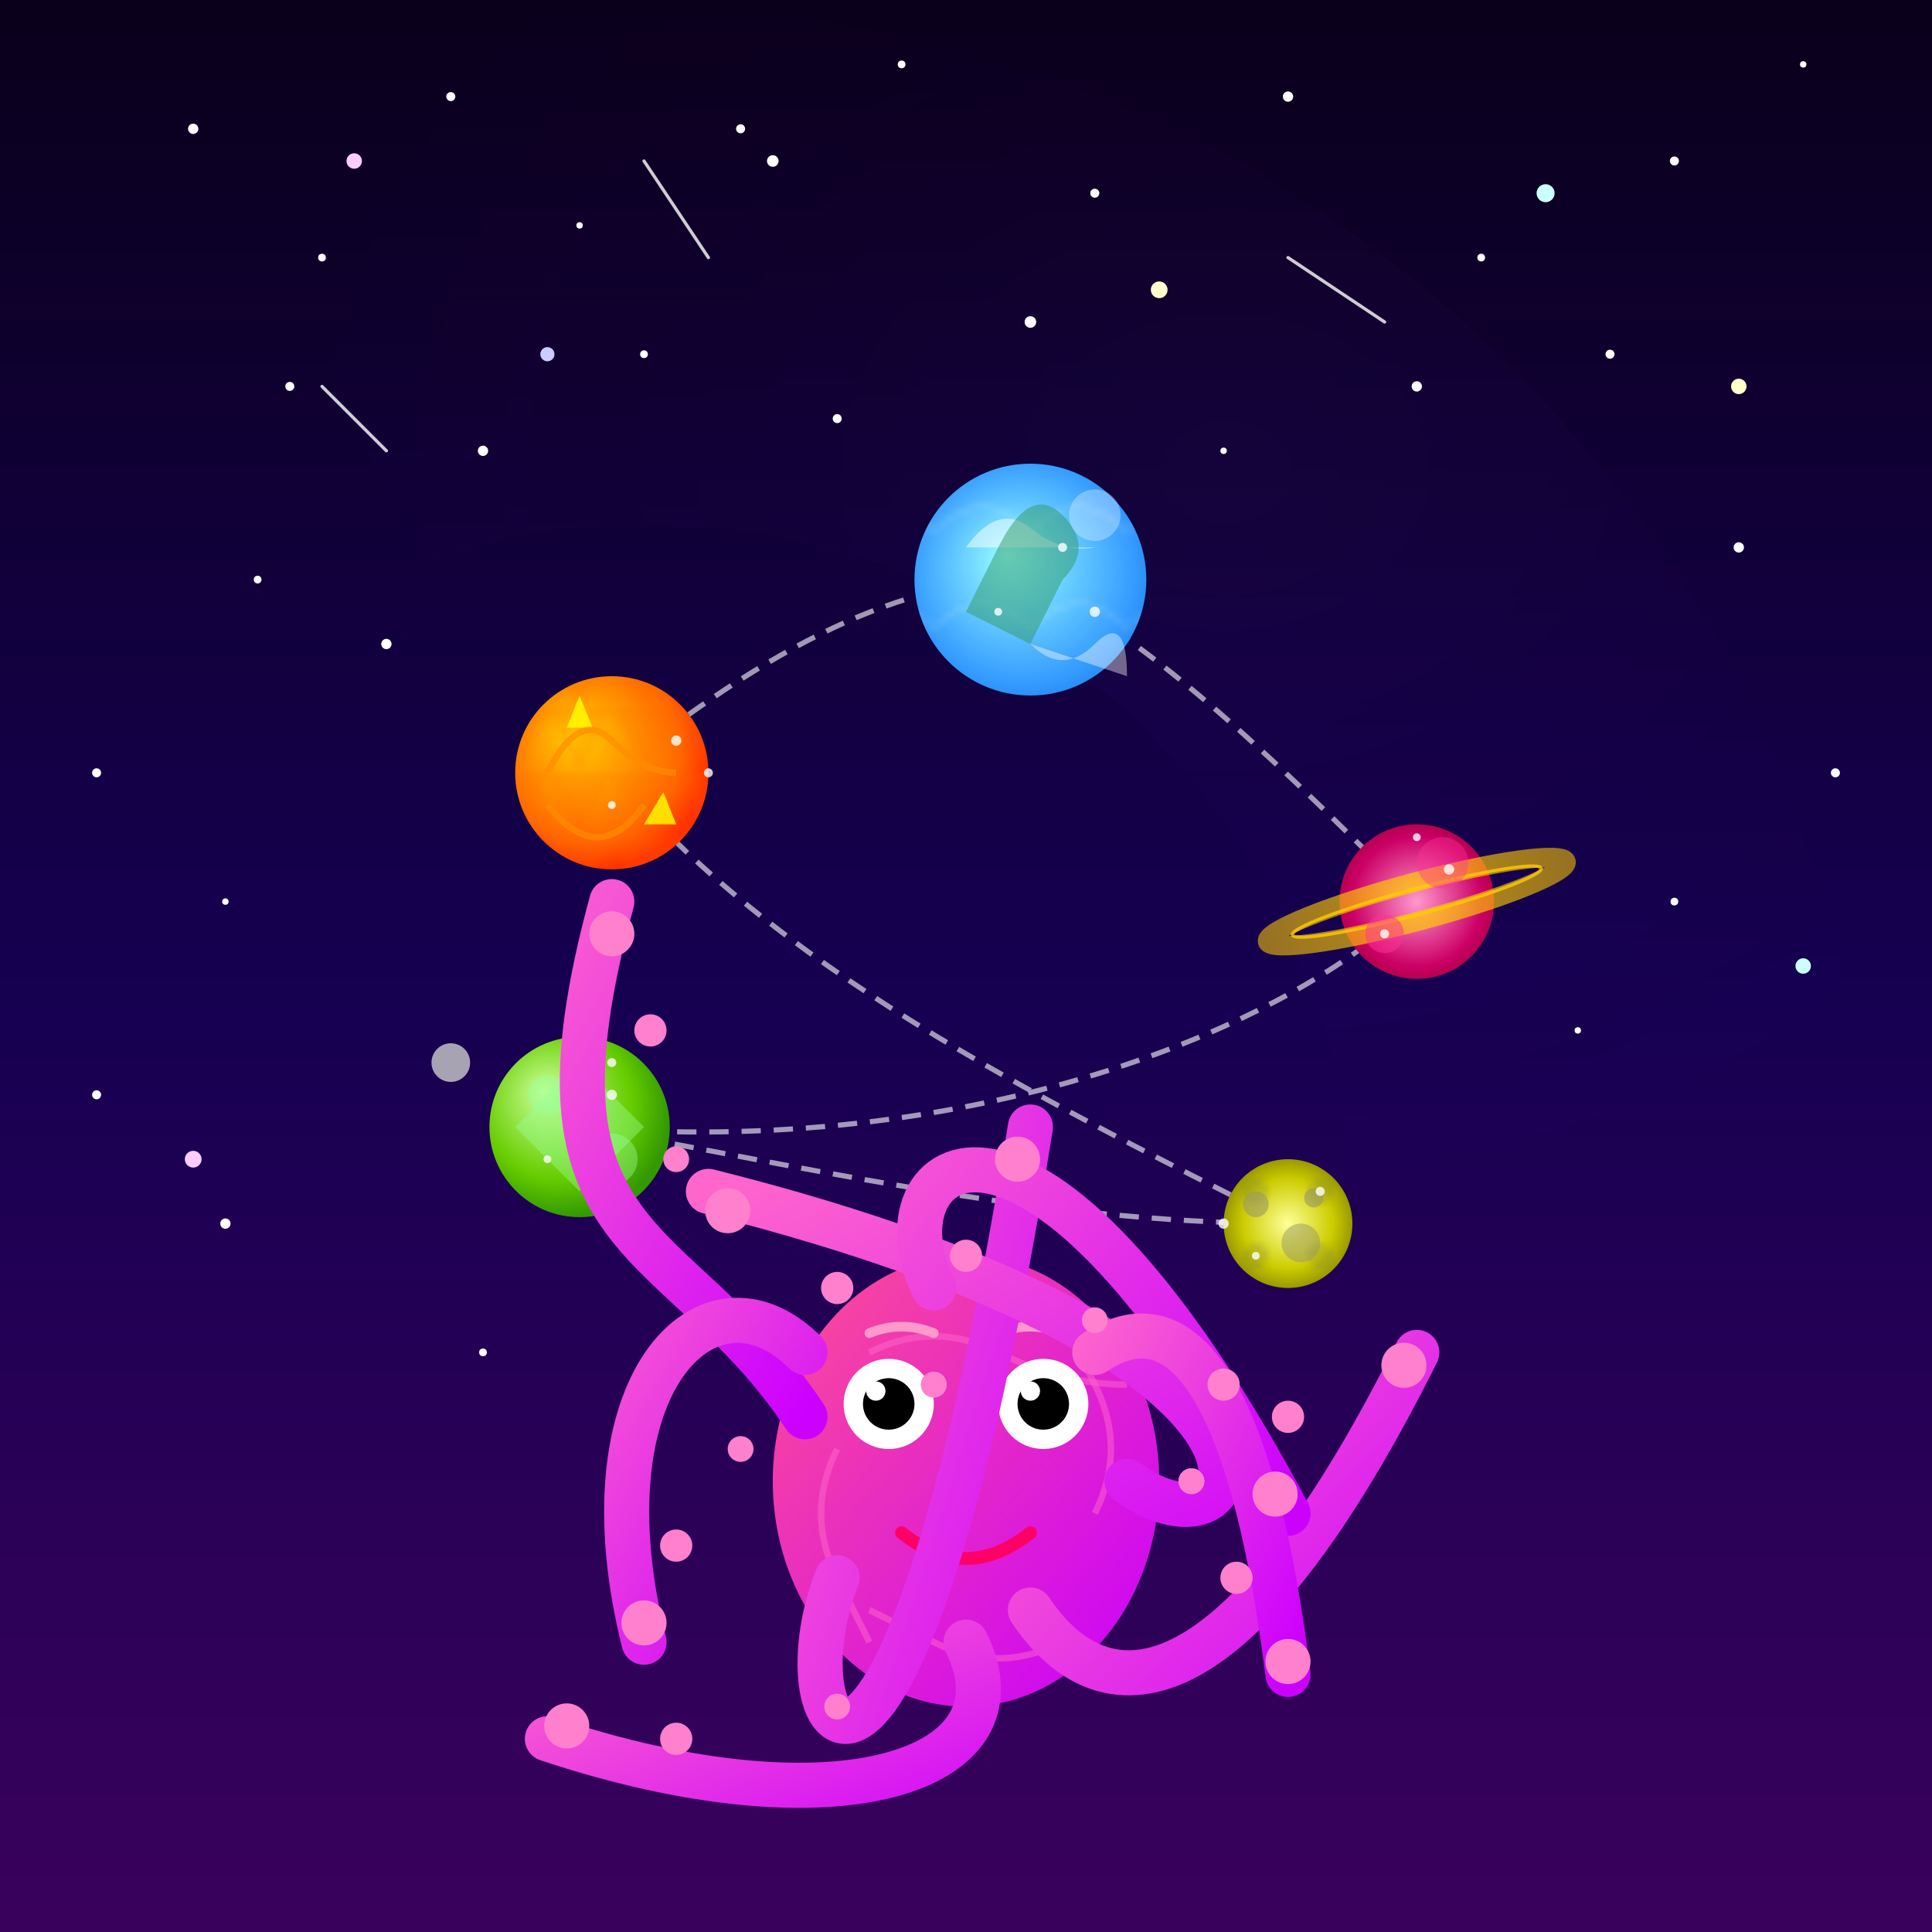 <svg xmlns="http://www.w3.org/2000/svg" viewBox="0 0 300 300">
  <!-- Definitions for reusable elements -->
  <defs>
    <!-- Space background gradient -->
    <linearGradient id="spaceGradient" x1="0%" y1="0%" x2="0%" y2="100%">
      <stop offset="0%" stop-color="#0a001a" />
      <stop offset="50%" stop-color="#150050" />
      <stop offset="100%" stop-color="#3a015c" />
    </linearGradient>
    
    <!-- Galaxy swirl pattern -->
    <radialGradient id="galaxyGradient" cx="70%" cy="20%" r="80%" fx="70%" fy="20%">
      <stop offset="0%" stop-color="#9966ff" stop-opacity="0.1" />
      <stop offset="50%" stop-color="#6600cc" stop-opacity="0.05" />
      <stop offset="100%" stop-color="#330066" stop-opacity="0" />
    </radialGradient>
    
    <!-- Octopus gradient -->
    <linearGradient id="octopusGradient" x1="0%" y1="0%" x2="100%" y2="100%">
      <stop offset="0%" stop-color="#ff4d94" />
      <stop offset="100%" stop-color="#c800ff" />
    </linearGradient>
    
    <linearGradient id="tentacleGradient" x1="0%" y1="0%" x2="100%" y2="100%">
      <stop offset="0%" stop-color="#ff66cc" />
      <stop offset="100%" stop-color="#cc00ff" />
    </linearGradient>
    
    <!-- Planet patterns and gradients -->
    <radialGradient id="planet1Gradient" cx="40%" cy="40%" r="60%" fx="30%" fy="30%">
      <stop offset="0%" stop-color="#ffcc00" />
      <stop offset="80%" stop-color="#ff6600" />
      <stop offset="100%" stop-color="#ff3300" />
    </radialGradient>
    
    <radialGradient id="planet2Gradient" cx="50%" cy="50%" r="70%" fx="40%" fy="40%">
      <stop offset="0%" stop-color="#99ffff" />
      <stop offset="70%" stop-color="#3399ff" />
      <stop offset="100%" stop-color="#0066cc" />
    </radialGradient>
    
    <radialGradient id="planet3Gradient" cx="50%" cy="50%" r="60%" fx="50%" fy="50%">
      <stop offset="0%" stop-color="#ff99cc" />
      <stop offset="70%" stop-color="#cc0066" />
      <stop offset="100%" stop-color="#990033" />
    </radialGradient>
    
    <radialGradient id="planet4Gradient" cx="40%" cy="40%" r="60%" fx="30%" fy="30%">
      <stop offset="0%" stop-color="#ccff99" />
      <stop offset="70%" stop-color="#66cc00" />
      <stop offset="100%" stop-color="#339900" />
    </radialGradient>
    
    <radialGradient id="planet5Gradient" cx="50%" cy="50%" r="50%" fx="50%" fy="50%">
      <stop offset="0%" stop-color="#ffff99" />
      <stop offset="70%" stop-color="#cccc00" />
      <stop offset="100%" stop-color="#999900" />
    </radialGradient>
    
    <!-- Saturn-like ring pattern -->
    <linearGradient id="ringGradient" x1="0%" y1="0%" x2="100%" y2="0%">
      <stop offset="0%" stop-color="#ffcc00" stop-opacity="0.8" />
      <stop offset="50%" stop-color="#ffcc00" stop-opacity="1" />
      <stop offset="100%" stop-color="#ffcc00" stop-opacity="0.8" />
    </linearGradient>
    
    <!-- Star filter for twinkle effect -->
    <filter id="twinkle" x="-50%" y="-50%" width="200%" height="200%">
      <feGaussianBlur in="SourceGraphic" stdDeviation="0.5" result="blur" />
      <feComponentTransfer in="blur">
        <feFuncA type="linear" slope="3" intercept="0" />
      </feComponentTransfer>
    </filter>
    
    <!-- Glow effect for planets -->
    <filter id="planetGlow" x="-50%" y="-50%" width="200%" height="200%">
      <feGaussianBlur in="SourceGraphic" stdDeviation="2" result="blur" />
      <feColorMatrix in="blur" type="matrix" values="
        1 0 0 0 0
        0 1 0 0 0
        0 0 1 0 0
        0 0 0 0.8 0
      " result="glow" />
      <feMerge>
        <feMergeNode in="glow" />
        <feMergeNode in="SourceGraphic" />
      </feMerge>
    </filter>
    
    <!-- Planet texture patterns -->
    <pattern id="firePattern" patternUnits="userSpaceOnUse" width="10" height="10">
      <path d="M0,0 L5,10 L10,0 Z" fill="#ff6600" opacity="0.3" />
    </pattern>
    
    <pattern id="waterPattern" patternUnits="userSpaceOnUse" width="15" height="15">
      <path d="M0,7.5 Q7.5,0 15,7.5 T30,7.5" stroke="#ffffff" stroke-width="0.5" fill="none" opacity="0.2" />
    </pattern>
    
    <pattern id="craterPattern" patternUnits="userSpaceOnUse" width="10" height="10">
      <circle cx="5" cy="5" r="2" fill="#666666" opacity="0.2" />
    </pattern>
  </defs>
  
  <!-- Background -->
  <rect x="0" y="0" width="300" height="300" fill="url(#spaceGradient)" />
  
  <!-- Galaxy swirl in background -->
  <path d="M50,50 A150,150 0 0,1 250,200" stroke="url(#galaxyGradient)" stroke-width="80" fill="none" opacity="0.3" />
  
  <!-- Stars -->
  <g id="stars">
    <!-- Small stars -->
    <g fill="#ffffff">
      <circle cx="30" cy="20" r="0.8" filter="url(#twinkle)" />
      <circle cx="50" cy="40" r="0.6" filter="url(#twinkle)" />
      <circle cx="70" cy="15" r="0.7" filter="url(#twinkle)" />
      <circle cx="90" cy="35" r="0.5" filter="url(#twinkle)" />
      <circle cx="120" cy="25" r="0.9" filter="url(#twinkle)" />
      <circle cx="140" cy="10" r="0.6" filter="url(#twinkle)" />
      <circle cx="170" cy="30" r="0.7" filter="url(#twinkle)" />
      <circle cx="200" cy="15" r="0.8" filter="url(#twinkle)" />
      <circle cx="230" cy="40" r="0.6" filter="url(#twinkle)" />
      <circle cx="260" cy="25" r="0.7" filter="url(#twinkle)" />
      <circle cx="280" cy="10" r="0.5" filter="url(#twinkle)" />
      <circle cx="45" cy="60" r="0.7" filter="url(#twinkle)" />
      <circle cx="75" cy="70" r="0.8" filter="url(#twinkle)" />
      <circle cx="100" cy="55" r="0.6" filter="url(#twinkle)" />
      <circle cx="130" cy="65" r="0.7" filter="url(#twinkle)" />
      <circle cx="160" cy="50" r="0.9" filter="url(#twinkle)" />
      <circle cx="190" cy="70" r="0.5" filter="url(#twinkle)" />
      <circle cx="220" cy="60" r="0.8" filter="url(#twinkle)" />
      <circle cx="250" cy="55" r="0.7" filter="url(#twinkle)" />
      <circle cx="40" cy="90" r="0.6" filter="url(#twinkle)" />
      <circle cx="60" cy="100" r="0.8" filter="url(#twinkle)" />
      <circle cx="15" cy="120" r="0.7" filter="url(#twinkle)" />
      <circle cx="35" cy="140" r="0.5" filter="url(#twinkle)" />
      <circle cx="270" cy="85" r="0.8" filter="url(#twinkle)" />
      <circle cx="285" cy="120" r="0.7" filter="url(#twinkle)" />
      <circle cx="260" cy="140" r="0.6" filter="url(#twinkle)" />
      <circle cx="245" cy="160" r="0.5" filter="url(#twinkle)" />
      <circle cx="15" cy="170" r="0.7" filter="url(#twinkle)" />
      <circle cx="35" cy="190" r="0.8" filter="url(#twinkle)" />
      <circle cx="75" cy="210" r="0.6" filter="url(#twinkle)" />
      <circle cx="115" cy="20" r="0.7" filter="url(#twinkle)" />
    </g>
    
    <!-- Larger, colored stars -->
    <circle cx="55" cy="25" r="1.2" fill="#ffccff" filter="url(#twinkle)" />
    <circle cx="180" cy="45" r="1.3" fill="#ffffcc" filter="url(#twinkle)" />
    <circle cx="240" cy="30" r="1.4" fill="#ccffff" filter="url(#twinkle)" />
    <circle cx="85" cy="55" r="1.1" fill="#ccccff" filter="url(#twinkle)" />
    <circle cx="270" cy="60" r="1.2" fill="#ffffcc" filter="url(#twinkle)" />
    <circle cx="30" cy="180" r="1.3" fill="#ffccff" filter="url(#twinkle)" />
    <circle cx="280" cy="150" r="1.2" fill="#ccffff" filter="url(#twinkle)" />
    
    <!-- Few shooting stars -->
    <line x1="50" y1="60" x2="60" y2="70" stroke="#ffffff" stroke-width="0.5" stroke-linecap="round" opacity="0.8" />
    <line x1="200" y1="40" x2="215" y2="50" stroke="#ffffff" stroke-width="0.5" stroke-linecap="round" opacity="0.8" />
    <line x1="100" y1="25" x2="110" y2="40" stroke="#ffffff" stroke-width="0.5" stroke-linecap="round" opacity="0.8" />
  </g>
  
  <!-- Motion lines to indicate juggling -->
  <g stroke="#ffffff" stroke-width="0.8" stroke-dasharray="3,2" opacity="0.6" fill="none">
    <path d="M95,120 C120,100 140,90 160,90" />
    <path d="M160,90 C180,100 200,120 220,140" />
    <path d="M220,140 C200,160 150,180 90,175" />
    <path d="M90,175 C120,180 160,190 200,190" />
    <path d="M200,190 C160,170 120,150 95,120" />
  </g>
  
  <!-- Planets that the octopus is juggling -->
  <g id="planets">
    <!-- Planet 1 - Fiery red/orange planet -->
    <g transform="translate(95,120)">
      <circle r="15" fill="url(#planet1Gradient)" filter="url(#planetGlow)" />
      <circle r="15" fill="url(#firePattern)" opacity="0.5" />
      <!-- Volcanic features -->
      <path d="M-7,-7 L-5,-12 L-3,-7 Z" fill="#ffff00" opacity="0.8" />
      <path d="M5,8 L8,3 L10,8 Z" fill="#ffff00" opacity="0.8" />
      <!-- Atmosphere swirls -->
      <path d="M-10,0 Q-5,-10 0,-5 T10,0" fill="none" stroke="#ff8c00" stroke-width="1" opacity="0.7" />
      <path d="M-10,5 Q-2,15 5,5" fill="none" stroke="#ff8c00" stroke-width="1" opacity="0.7" />
    </g>
    
    <!-- Planet 2 - Blue water planet -->
    <g transform="translate(160,90)">
      <circle r="18" fill="url(#planet2Gradient)" filter="url(#planetGlow)" />
      <circle r="18" fill="url(#waterPattern)" />
      <!-- Cloud formations -->
      <path d="M-10,-5 Q-5,-12 0,-8 T10,-5" fill="#ffffff" opacity="0.5" />
      <path d="M0,10 Q5,15 10,10 T15,15" fill="#ffffff" opacity="0.4" />
      <!-- Continent-like features -->
      <path d="M5,0 Q10,-5 5,-10 T-5,-5 T-10,5 T0,10 Z" fill="#339966" opacity="0.5" />
      <circle cx="10" cy="-10" r="4" fill="#ffffff" opacity="0.3" />
    </g>
    
    <!-- Planet 3 - Pink planet with rings -->
    <g transform="translate(220,140)">
      <circle r="12" fill="url(#planet3Gradient)" filter="url(#planetGlow)" />
      <!-- Saturn-like rings -->
      <g transform="rotate(-15)">
        <ellipse cx="0" cy="0" rx="24" ry="3" fill="none" stroke="url(#ringGradient)" stroke-width="3" opacity="0.7" />
        <ellipse cx="0" cy="0" rx="20" ry="2" fill="none" stroke="#ffcc00" stroke-width="0.5" opacity="0.8" />
      </g>
      <!-- Surface details -->
      <circle cx="-5" cy="5" r="3" fill="#ff3399" opacity="0.5" />
      <circle cx="4" cy="-6" r="4" fill="#ff3399" opacity="0.4" />
    </g>
    
    <!-- Planet 4 - Green planet -->
    <g transform="translate(90,175)">
      <circle r="14" fill="url(#planet4Gradient)" filter="url(#planetGlow)" />
      <!-- Vegetation-like patterns -->
      <path d="M-5,-5 Q0,-10 5,-5 T10,0 T5,5 T0,10 T-5,5 T-10,0 Z" fill="#99ff99" opacity="0.4" />
      <circle cx="-5" cy="-5" r="3" fill="#99ff99" opacity="0.5" />
      <circle cx="5" cy="5" r="4" fill="#99ff99" opacity="0.4" />
      <!-- Small moon -->
      <circle cx="-20" cy="-10" r="3" fill="#cccccc" opacity="0.8" />
    </g>
    
    <!-- Planet 5 - Yellow moon-like planet -->
    <g transform="translate(200,190)">
      <circle r="10" fill="url(#planet5Gradient)" filter="url(#planetGlow)" />
      <circle r="10" fill="url(#craterPattern)" />
      <!-- Crater details -->
      <circle cx="-5" cy="-3" r="2" fill="#999966" opacity="0.6" />
      <circle cx="2" cy="3" r="3" fill="#999966" opacity="0.5" />
      <circle cx="4" cy="-4" r="1.5" fill="#999966" opacity="0.6" />
    </g>
  </g>
  
  <!-- Small particles/sparkles around planets -->
  <g fill="#ffffff" opacity="0.8">
    <circle cx="105" cy="115" r="0.8" />
    <circle cx="95" cy="125" r="0.6" />
    <circle cx="165" cy="85" r="0.7" />
    <circle cx="155" cy="95" r="0.6" />
    <circle cx="225" cy="135" r="0.8" />
    <circle cx="215" cy="145" r="0.7" />
    <circle cx="85" cy="180" r="0.6" />
    <circle cx="95" cy="170" r="0.8" />
    <circle cx="205" cy="185" r="0.7" />
    <circle cx="195" cy="195" r="0.6" />
    <circle cx="110" cy="120" r="0.7" />
    <circle cx="170" cy="95" r="0.8" />
    <circle cx="220" cy="130" r="0.6" />
    <circle cx="95" cy="165" r="0.7" />
    <circle cx="190" cy="190" r="0.8" />
  </g>
  
  <!-- Octopus -->
  <g id="octopus" transform="translate(150,230)">
    <!-- Octopus head -->
    <ellipse cx="0" cy="0" rx="30" ry="35" fill="url(#octopusGradient)" />
    
    <!-- Octopus texture/pattern -->
    <path d="M-15,-20 Q-5,-25 5,-20 T25,-15" fill="none" stroke="#ff66cc" stroke-width="1" opacity="0.5" />
    <path d="M-20,-5 Q-25,5 -20,15 T-15,25" fill="none" stroke="#ff66cc" stroke-width="1" opacity="0.5" />
    <path d="M15,25 Q5,30 -5,25 T-15,20" fill="none" stroke="#ff66cc" stroke-width="1" opacity="0.5" />
    <path d="M20,5 Q25,-5 20,-15 T15,-25" fill="none" stroke="#ff66cc" stroke-width="1" opacity="0.5" />
    
    <!-- Octopus eyes -->
    <circle cx="-12" cy="-12" r="7" fill="white" />
    <circle cx="12" cy="-12" r="7" fill="white" />
    <circle cx="-12" cy="-12" r="4" fill="black" />
    <circle cx="12" cy="-12" r="4" fill="black" />
    <circle cx="-14" cy="-14" r="1.5" fill="white" />
    <circle cx="10" cy="-14" r="1.5" fill="white" />
    
    <!-- Octopus expressions -->
    <path d="M-10,8 Q0,16 10,8" fill="none" stroke="#ff0066" stroke-width="2" stroke-linecap="round" />
    <path d="M-15,-23 Q-10,-25 -5,-23" fill="none" stroke="#ff99cc" stroke-width="1.5" stroke-linecap="round" />
    <path d="M5,-23 Q10,-25 15,-23" fill="none" stroke="#ff99cc" stroke-width="1.5" stroke-linecap="round" />
    
    <!-- Octopus tentacles -->
    <!-- Each tentacle is a path with bezier curves to create a flowing, wavy appearance -->
    
    <!-- Tentacle 1 - reaching for planet 1 -->
    <path d="M-25,-10 C-45,-40 -70,-35 -55,-90" 
          fill="none" stroke="url(#tentacleGradient)" stroke-width="7" stroke-linecap="round" />
    
    <!-- Tentacle 2 - reaching for planet 2 -->
    <path d="M-20,15 C-30,40 -10,70 10,-55" 
          fill="none" stroke="url(#tentacleGradient)" stroke-width="7" stroke-linecap="round" />
    
    <!-- Tentacle 3 - reaching for planet 3 -->
    <path d="M10,20 C20,35 40,40 70,-20" 
          fill="none" stroke="url(#tentacleGradient)" stroke-width="7" stroke-linecap="round" />
    
    <!-- Tentacle 4 - reaching for planet 4 -->
    <path d="M25,0 C45,15 60,-20 -40,-45" 
          fill="none" stroke="url(#tentacleGradient)" stroke-width="7" stroke-linecap="round" />
    
    <!-- Tentacle 5 - waving/balancing -->
    <path d="M-25,-20 C-40,-35 -60,-15 -50,25" 
          fill="none" stroke="url(#tentacleGradient)" stroke-width="7" stroke-linecap="round" />
    
    <!-- Tentacle 6 - waving/balancing -->
    <path d="M-5,-30 C-15,-50 10,-70 50,5" 
          fill="none" stroke="url(#tentacleGradient)" stroke-width="7" stroke-linecap="round" />
    
    <!-- Tentacle 7 - reaching for planet 5 -->
    <path d="M20,-20 C35,-30 45,-10 50,30" 
          fill="none" stroke="url(#tentacleGradient)" stroke-width="7" stroke-linecap="round" />
    
    <!-- Tentacle 8 - waving/balancing -->
    <path d="M0,25 C10,45 -20,55 -65,40" 
          fill="none" stroke="url(#tentacleGradient)" stroke-width="7" stroke-linecap="round" />
    
    <!-- Suction cups on tentacles -->
    <g fill="#ff80cc">
      <circle cx="-55" cy="-85" r="3.5" />
      <circle cx="-49" cy="-70" r="2.5" />
      <circle cx="-45" cy="-50" r="2" />
      
      <circle cx="8" cy="-50" r="3.5" />
      <circle cx="0" cy="-35" r="2.5" />
      <circle cx="-5" cy="-15" r="2" />
      
      <circle cx="68" cy="-18" r="3.5" />
      <circle cx="50" cy="-10" r="2.5" />
      <circle cx="35" cy="0" r="2" />
      
      <circle cx="-37" cy="-42" r="3.5" />
      <circle cx="-20" cy="-30" r="2.5" />
      <circle cx="-5" cy="-15" r="2" />
      
      <circle cx="-50" cy="22" r="3.5" />
      <circle cx="-45" cy="10" r="2.5" />
      <circle cx="-35" cy="-5" r="2" />
      
      <circle cx="48" cy="2" r="3.5" />
      <circle cx="40" cy="-15" r="2.5" />
      <circle cx="20" cy="-25" r="2" />
      
      <circle cx="50" cy="28" r="3.5" />
      <circle cx="42" cy="15" r="2.5" />
      <circle cx="35" cy="0" r="2" />
      
      <circle cx="-62" cy="38" r="3.5" />
      <circle cx="-45" cy="40" r="2.5" />
      <circle cx="-20" cy="35" r="2" />
    </g>
  </g>
</svg>